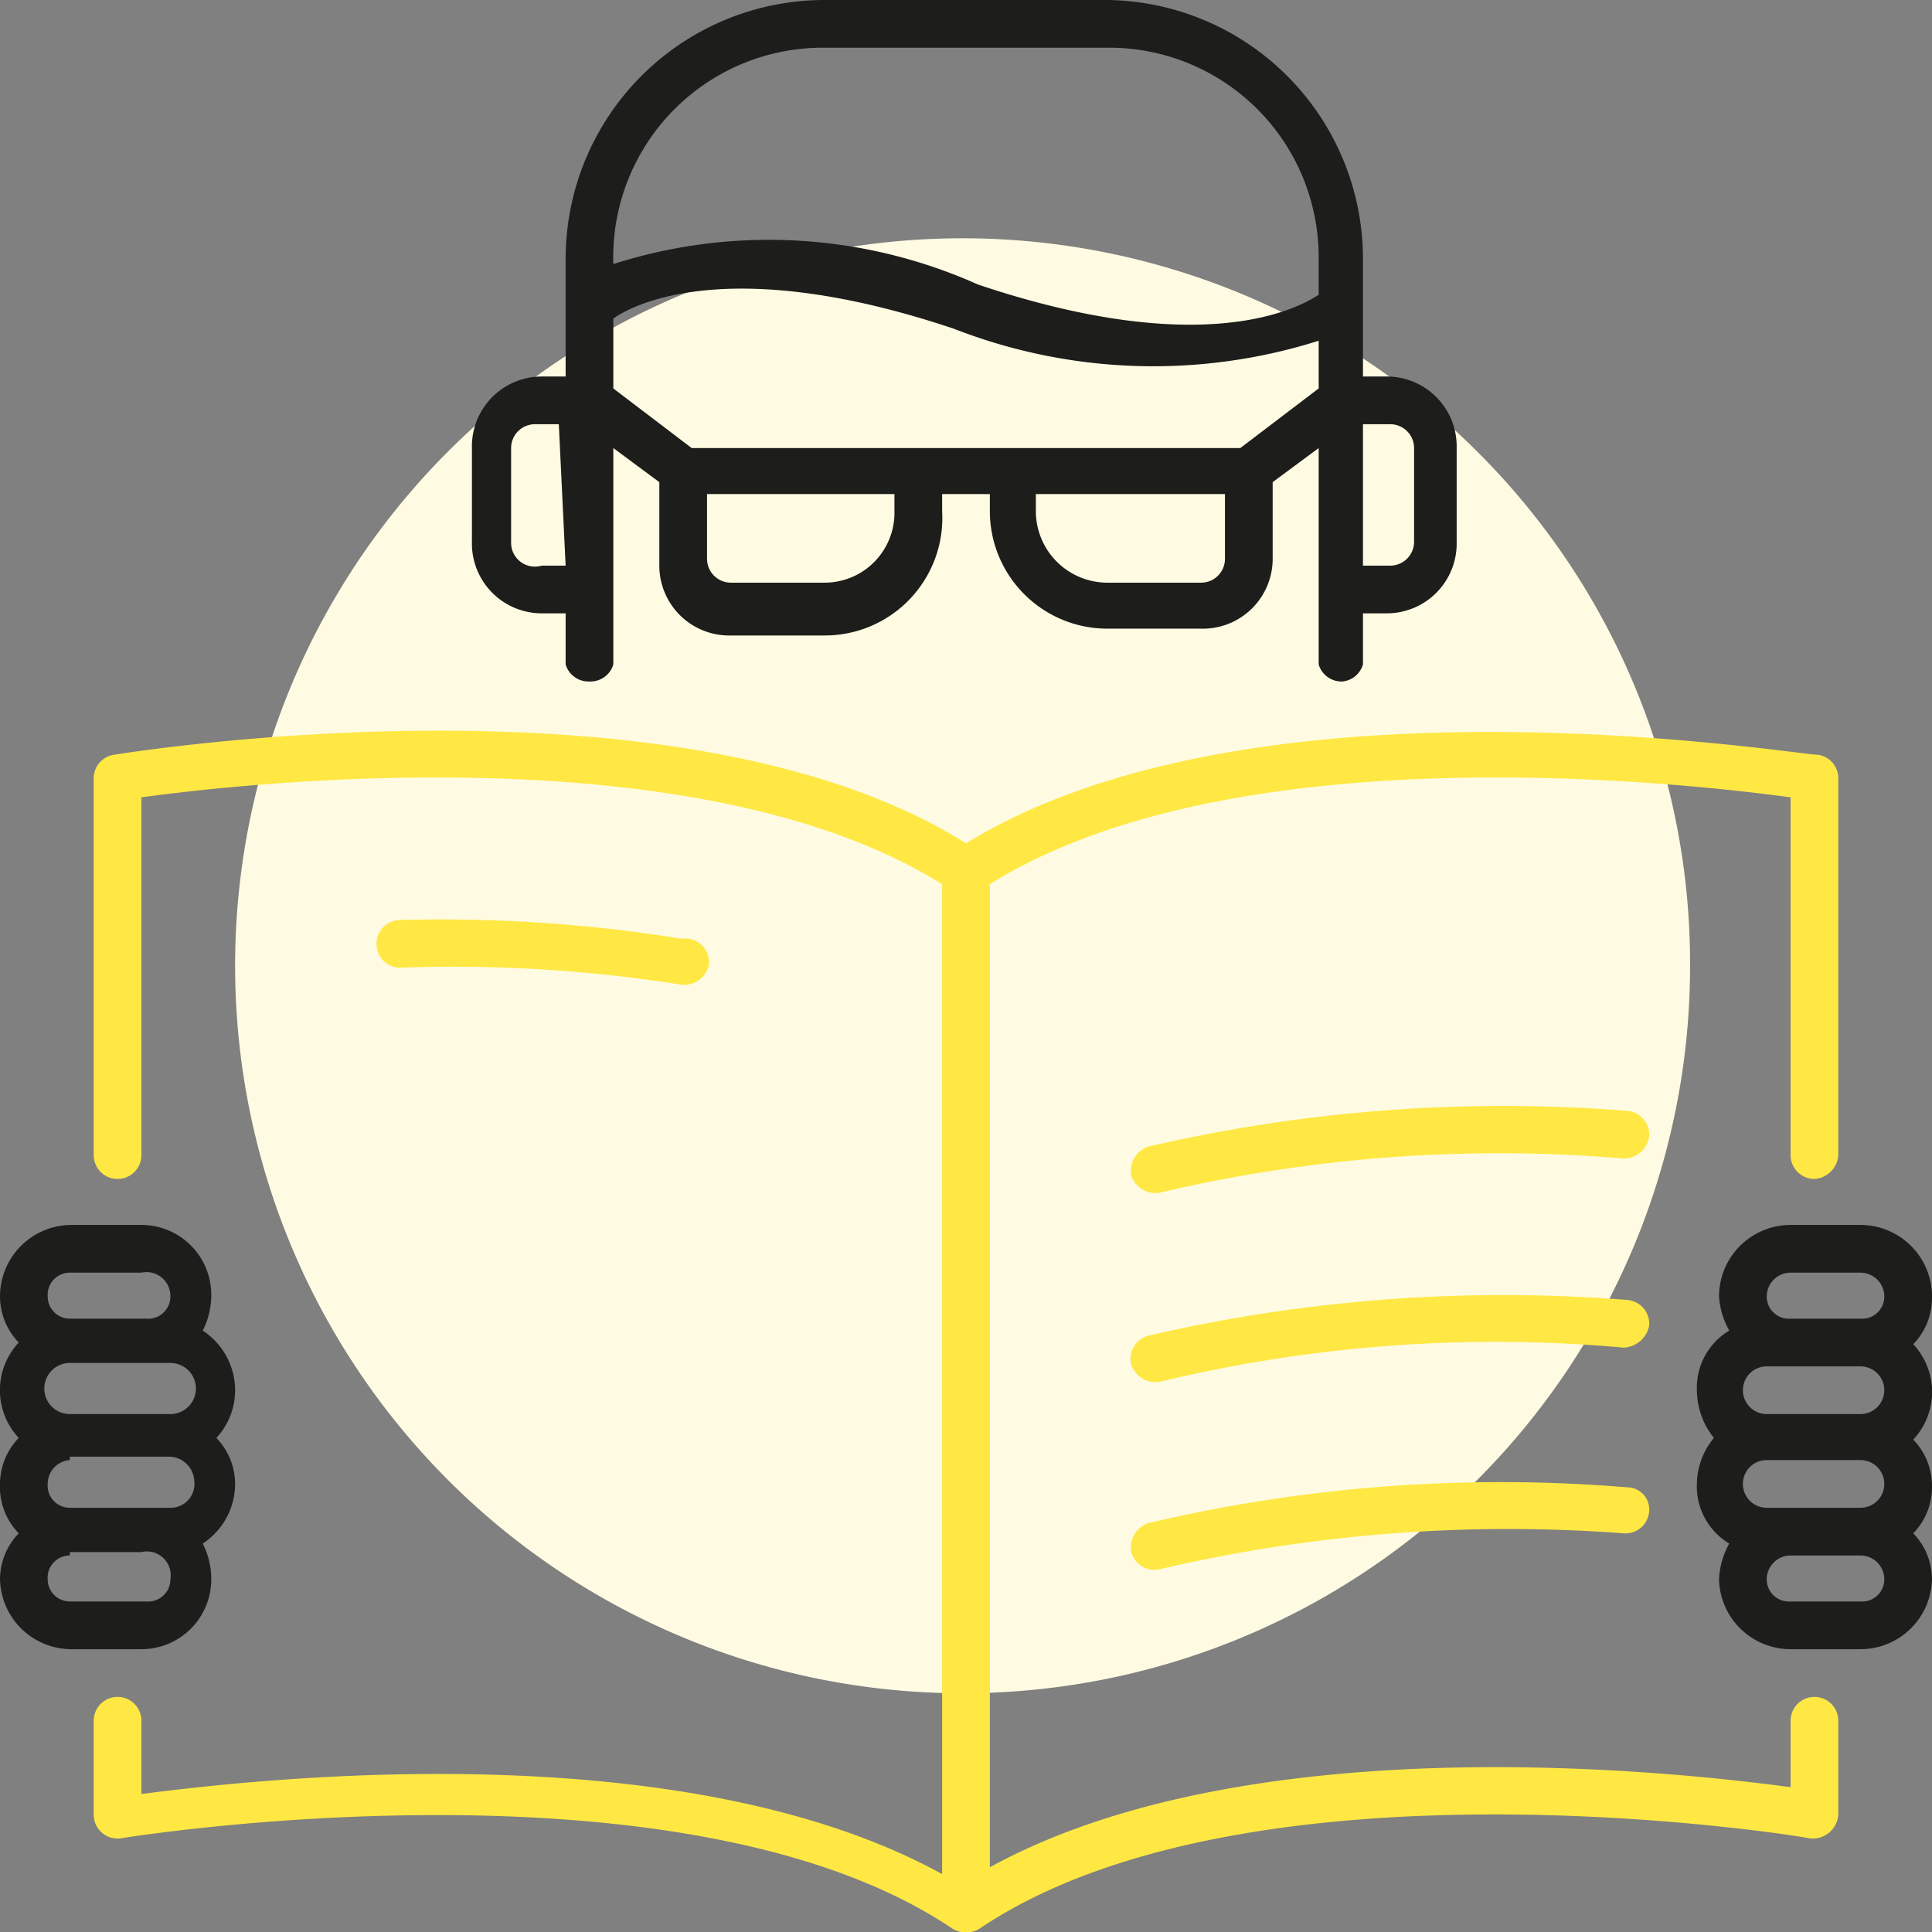 <svg xmlns="http://www.w3.org/2000/svg" viewBox="0 0 11.34 11.34"><rect x="0" y="0" width="11.34" height="11.34" fill="#808080" stroke="none"/><defs><style>.cls-1{fill:#fffbe2;}.cls-2{fill:#ffe843;}.cls-3{fill:#1d1d1b;}</style></defs><g id="Ebene_2" data-name="Ebene 2"><g id="Kreis"><path class="cls-1" d="M8.68,2.66a4.27,4.27,0,1,0,1.24,3A4.24,4.24,0,0,0,8.68,2.66Z"/></g><g id="Ebene_1-2" data-name="Ebene 1"><path class="cls-2" d="M10.65,6.92a.15.15,0,0,0,.14-.14V4.56a.14.14,0,0,0-.12-.13c-.14,0-3.29-.53-5,.52C4,3.9.8,4.41.67,4.43a.14.14,0,0,0-.12.13V6.78a.14.14,0,0,0,.28,0V4.68c.59-.08,3.26-.39,4.7.51V11c-1.53-.84-4-.56-4.7-.47V10.1a.14.14,0,0,0-.28,0v.55a.14.14,0,0,0,.16.14s3.29-.54,4.88.53a.15.15,0,0,0,.16,0c1.59-1.07,4.84-.54,4.87-.53a.15.15,0,0,0,.17-.14V10.1a.14.14,0,0,0-.14-.14.14.14,0,0,0-.14.14v.39c-.67-.09-3.17-.37-4.7.47V5.19c1.44-.9,4.11-.59,4.7-.51v2.1A.14.14,0,0,0,10.65,6.92Z"/><path class="cls-2" d="M9.55,6.52a9.23,9.23,0,0,0-2.81.21.15.15,0,0,0-.1.17.15.15,0,0,0,.17.1,8.68,8.68,0,0,1,2.72-.2.15.15,0,0,0,.15-.13A.14.14,0,0,0,9.55,6.52Z"/><path class="cls-2" d="M9.55,7.63a9.23,9.23,0,0,0-2.81.21.14.14,0,0,0-.1.17.15.15,0,0,0,.17.1,8.39,8.39,0,0,1,2.72-.2.16.16,0,0,0,.15-.13A.14.14,0,0,0,9.55,7.63Z"/><path class="cls-2" d="M6.74,8.94a.15.15,0,0,0-.1.17.14.14,0,0,0,.17.1A9,9,0,0,1,9.53,9a.14.14,0,0,0,.15-.13.13.13,0,0,0-.13-.14A9,9,0,0,0,6.74,8.94Z"/><path class="cls-2" d="M4,5.78a.15.15,0,0,0,.16-.11A.14.14,0,0,0,4,5.51,8.83,8.83,0,0,0,2.35,5.4a.14.14,0,0,0-.14.14.14.14,0,0,0,.13.14A8.56,8.56,0,0,1,4,5.78Z"/><path class="cls-3" d="M.41,9.68H.83a.41.41,0,0,0,.41-.41.46.46,0,0,0-.05-.21.42.42,0,0,0,.19-.35.39.39,0,0,0-.11-.27.41.41,0,0,0,.11-.28.42.42,0,0,0-.19-.35.46.46,0,0,0,.05-.2.41.41,0,0,0-.41-.42H.41A.42.42,0,0,0,0,7.61a.39.39,0,0,0,.11.27.41.41,0,0,0,0,.56A.39.39,0,0,0,0,8.71.39.39,0,0,0,.11,9,.39.39,0,0,0,0,9.27.42.42,0,0,0,.41,9.68Zm0-2.21H.83A.14.14,0,0,1,1,7.61a.13.13,0,0,1-.14.13H.41a.13.13,0,0,1-.13-.13A.13.13,0,0,1,.41,7.47ZM.41,8H1A.14.14,0,0,1,1,8.3H.41A.14.14,0,0,1,.41,8Zm0,.55H1a.15.15,0,0,1,.14.14A.14.14,0,0,1,1,8.85H.41a.13.13,0,0,1-.13-.14A.14.14,0,0,1,.41,8.57Zm0,.56H.83A.14.14,0,0,1,1,9.27a.13.13,0,0,1-.14.13H.41a.13.13,0,0,1-.13-.13A.13.13,0,0,1,.41,9.13Z"/><path class="cls-3" d="M10.92,7.19h-.41a.42.42,0,0,0-.42.42.47.47,0,0,0,.06.2.39.39,0,0,0-.19.35.45.45,0,0,0,.1.28.43.43,0,0,0-.1.27.39.39,0,0,0,.19.35.47.47,0,0,0-.06.21.42.42,0,0,0,.42.41h.41a.42.42,0,0,0,.42-.41A.39.39,0,0,0,11.23,9a.39.39,0,0,0,.11-.28.39.39,0,0,0-.11-.27.41.41,0,0,0,0-.56.39.39,0,0,0,.11-.27A.42.42,0,0,0,10.92,7.19Zm0,2.21h-.41a.13.13,0,0,1-.14-.13.14.14,0,0,1,.14-.14h.41a.14.14,0,0,1,.14.14A.13.13,0,0,1,10.92,9.4Zm0-.55h-.55a.14.14,0,0,1-.14-.14.14.14,0,0,1,.14-.14h.55a.14.14,0,0,1,.14.14A.14.14,0,0,1,10.92,8.85Zm0-.55h-.55a.14.14,0,0,1,0-.28h.55a.14.14,0,0,1,0,.28Zm0-.56h-.41a.13.13,0,0,1-.14-.13.14.14,0,0,1,.14-.14h.41a.14.14,0,0,1,.14.14A.13.13,0,0,1,10.92,7.74Z"/><path class="cls-3" d="M6.5,0H4.84A1.52,1.52,0,0,0,3.32,1.52v.69H3.18a.41.41,0,0,0-.41.42v.55a.41.41,0,0,0,.41.42h.14v.3A.14.14,0,0,0,3.46,4,.14.14,0,0,0,3.6,3.9V2.63l.27.2v.49a.41.41,0,0,0,.42.41h.55A.69.69,0,0,0,5.53,3V2.9h.28V3a.69.69,0,0,0,.69.69h.55a.41.41,0,0,0,.42-.41V2.83l.27-.2V3.9A.14.14,0,0,0,7.88,4,.14.14,0,0,0,8,3.9V3.6h.14a.41.41,0,0,0,.41-.42V2.63a.41.41,0,0,0-.41-.42H8V1.52A1.52,1.52,0,0,0,6.5,0ZM3.32,3.32H3.18A.14.14,0,0,1,3,3.18V2.63a.14.14,0,0,1,.14-.14h.14ZM5.25,3a.41.41,0,0,1-.41.42H4.29a.14.14,0,0,1-.14-.14V2.9h1.1Zm1.94.28a.14.14,0,0,1-.14.14H6.5A.42.42,0,0,1,6.08,3V2.9H7.19Zm.55-1-.46.35H4.06L3.6,2.28V1.87c.14-.1.72-.37,2,.06A3.22,3.22,0,0,0,7.74,2Zm0-.55c-.15.1-.72.37-2-.06A3,3,0,0,0,3.6,1.55v0A1.23,1.23,0,0,1,4.84.28H6.5A1.23,1.23,0,0,1,7.74,1.52Zm.42.76a.14.14,0,0,1,.14.14v.55a.14.14,0,0,1-.14.14H8V2.49Z"/></g></g></svg>
